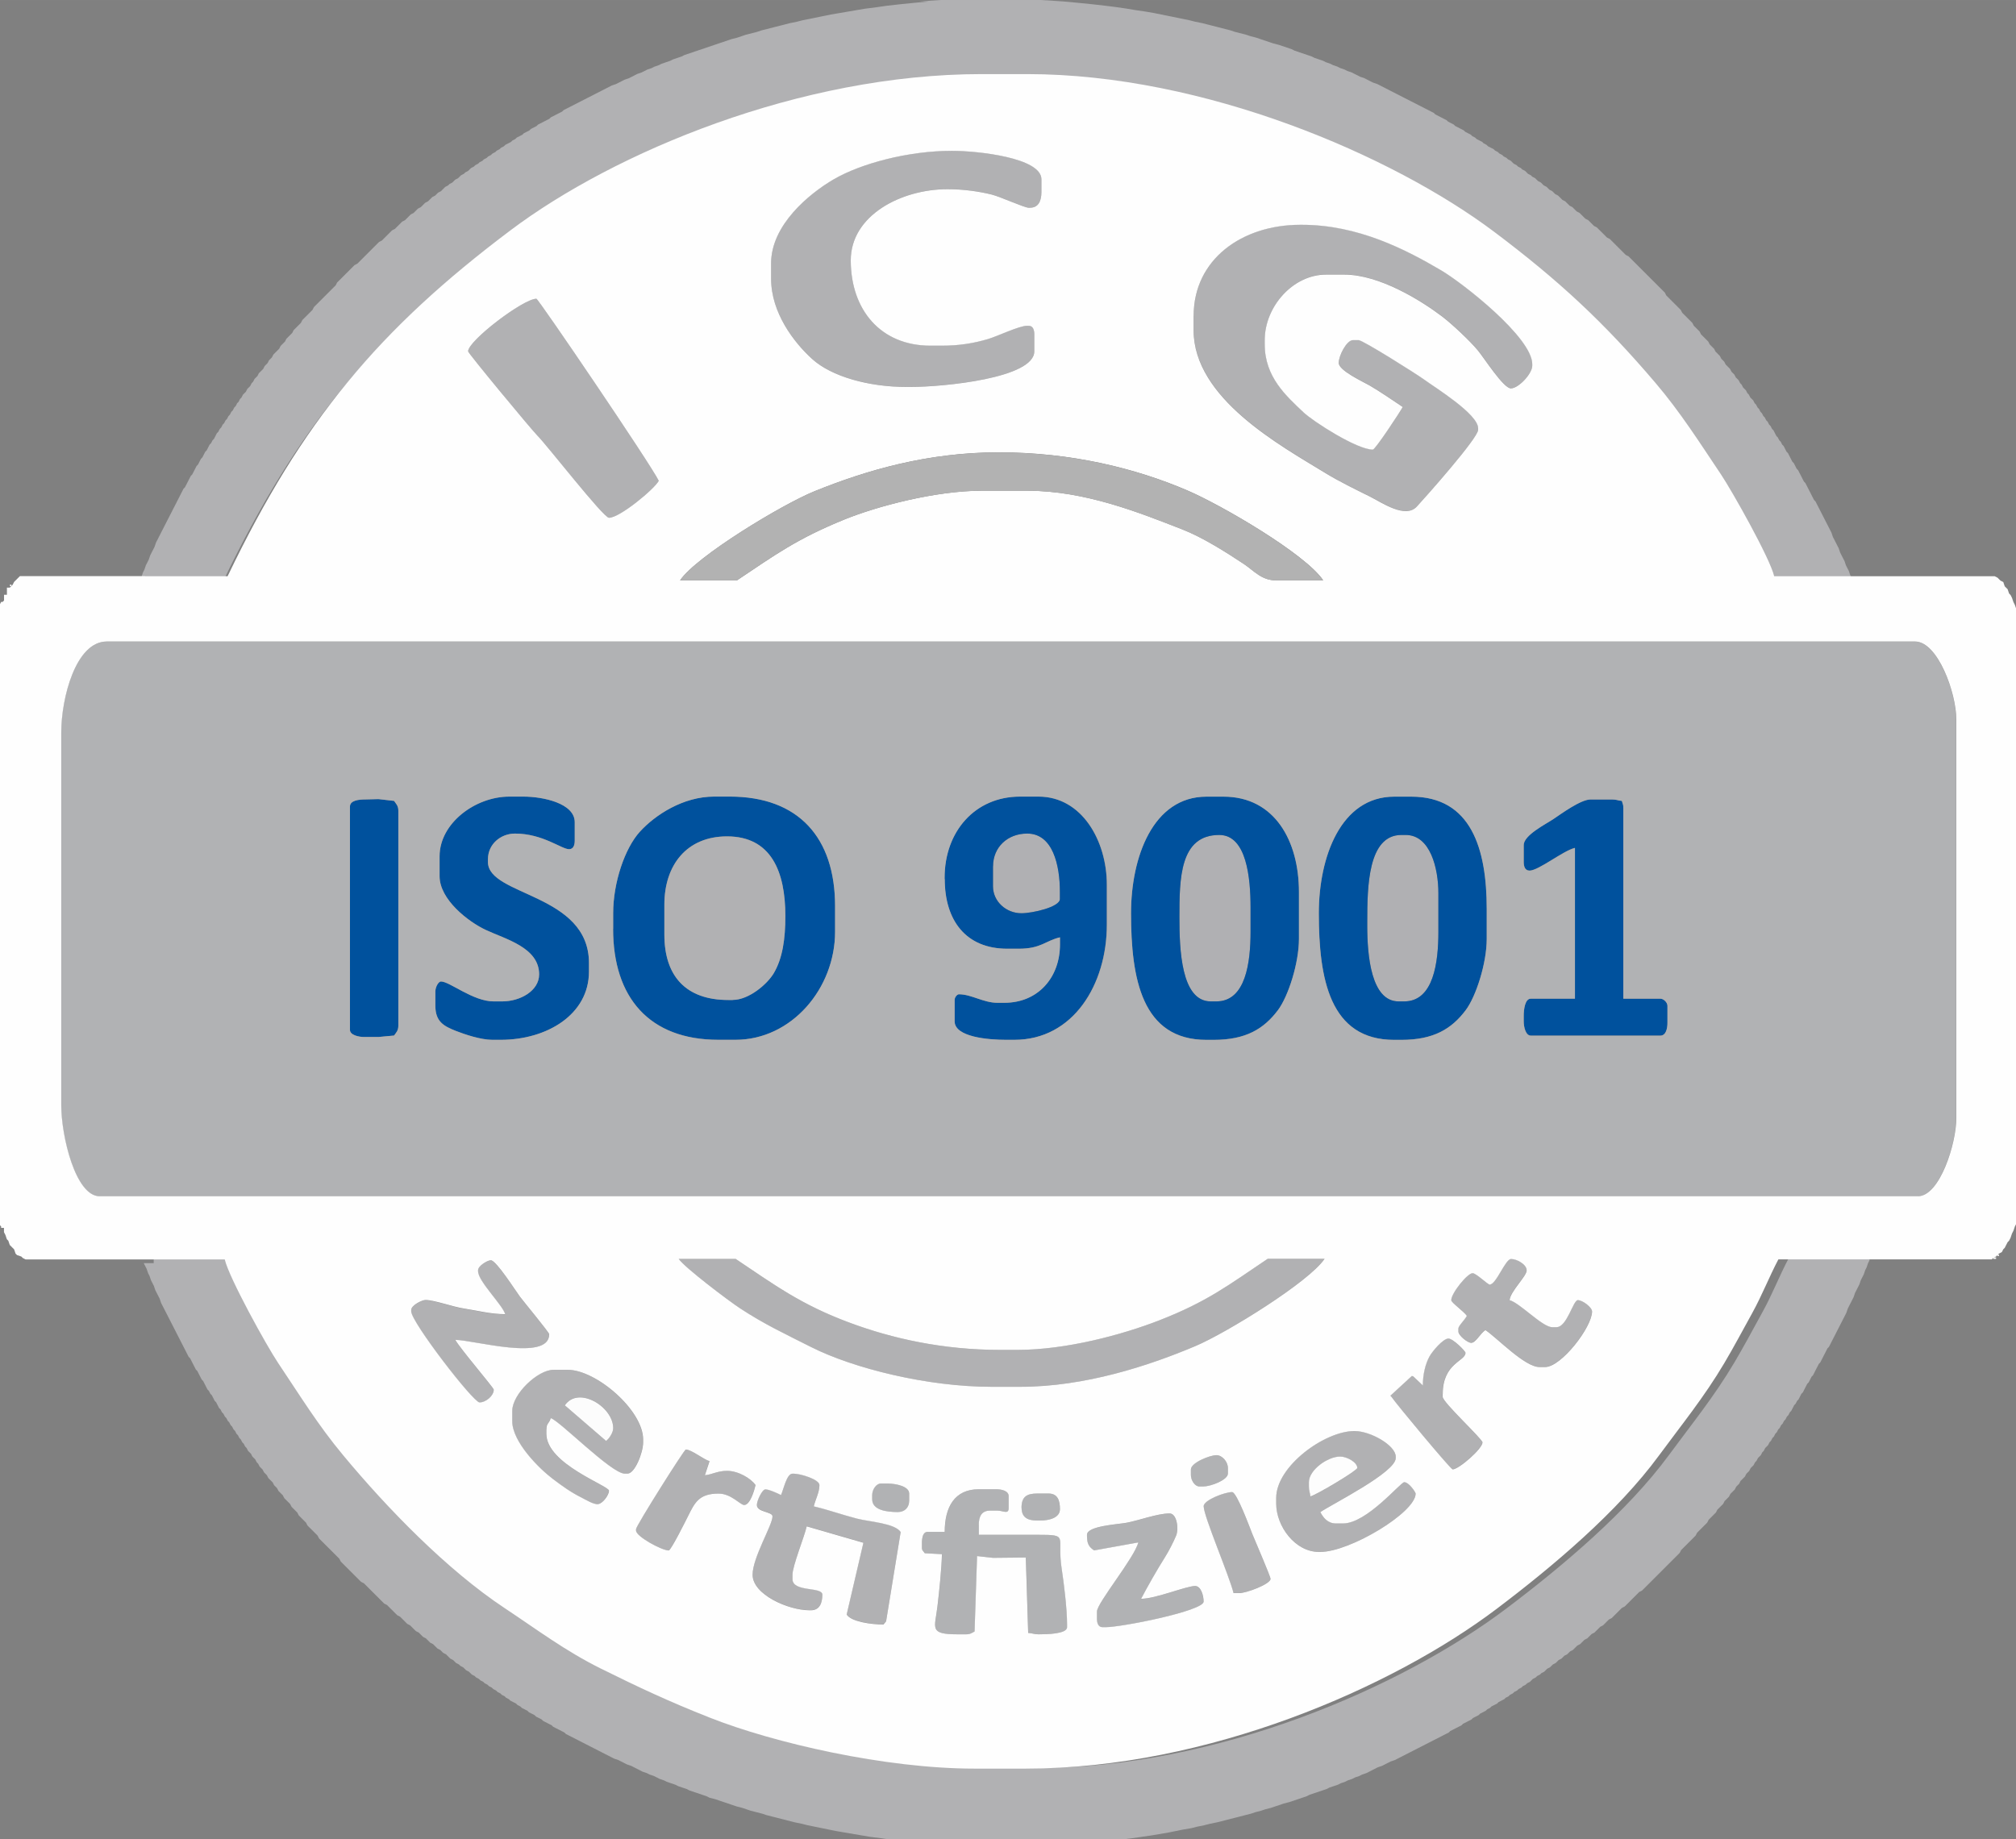 <?xml version="1.0" encoding="UTF-8"?>
<!DOCTYPE svg PUBLIC "-//W3C//DTD SVG 1.1//EN" "http://www.w3.org/Graphics/SVG/1.1/DTD/svg11.dtd">
<!-- Creator: CorelDRAW -->
<svg xmlns="http://www.w3.org/2000/svg" xml:space="preserve" width="59.986mm" height="54.737mm" style="shape-rendering:geometricPrecision; text-rendering:geometricPrecision; image-rendering:optimizeQuality; fill-rule:evenodd; clip-rule:evenodd"
viewBox="0 0 30.578 27.902"
 xmlns:xlink="http://www.w3.org/1999/xlink">
 <rect x="0" y="0" width="30.578" height="27.902" fill="#808080" stroke="none"/>
 <defs>
  <style type="text/css">
   <![CDATA[
    .fil2 {fill:#00519D}
    .fil1 {fill:#B0B0B3}
    .fil3 {fill:#B1B1B3}
    .fil4 {fill:#B1B2B4}
    .fil6 {fill:#B2B2B2}
    .fil8 {fill:#FCFCFC}
    .fil7 {fill:#FDFDFD}
    .fil5 {fill:#FEFEFE}
    .fil0 {fill:white}
   ]]>
  </style>
 </defs>
 <g id="Ebene_x0020_1">
  <g id="_227729280">
   <g>
    <polygon id="_227728440" class="fil0" points="30.276,19.098 30.276,19.076 30.233,19.076 30.233,19.098 "/>
    <polygon id="_227729040" class="fil0" points="0.173,8.891 0.173,8.869 0.151,8.869 0.151,8.891 "/>
    <polygon id="_227728392" class="fil0" points="30.319,19.055 30.319,19.033 30.297,19.033 30.297,19.055 "/>
   </g>
   <g>
    <path id="_227728248" class="fil1" d="M20.738 14.048c0,0.445 0.058,1.144 0.475,1.144l0.086 0c0.445,0 0.518,-0.592 0.518,-1.057l0 -0.583c0,-0.378 -0.123,-0.885 -0.496,-0.885l-0.065 0c-0.508,0 -0.518,0.786 -0.518,1.316l0 0.065z"/>
    <path id="_227728320" class="fil1" d="M17.889 13.919c0,0.481 0.025,1.273 0.475,1.273l0.086 0c0.445,0 0.518,-0.592 0.518,-1.057l0 -0.367c0,-0.444 -0.058,-1.101 -0.475,-1.101 -0.6,0 -0.604,0.663 -0.604,1.252z"/>
    <path id="_227728920" class="fil1" d="M15.062 13.142l0 0.302c0,0.233 0.201,0.41 0.432,0.41 0.166,0 0.583,-0.094 0.583,-0.216l0 -0.108c0,-0.404 -0.106,-0.885 -0.496,-0.885 -0.299,0 -0.518,0.208 -0.518,0.496z"/>
   </g>
   <g>
    <path id="_227726904" class="fil2" d="M11.113 15.17l-0.065 0c-0.647,0 -0.971,-0.364 -0.971,-0.993l0 -0.453c0,-0.603 0.34,-1.036 0.95,-1.036 0.67,0 0.885,0.535 0.885,1.208 0,0.352 -0.043,0.639 -0.173,0.863 -0.097,0.167 -0.378,0.41 -0.626,0.41zm-1.813 -1.079c0,1.041 0.547,1.683 1.597,1.683l0.259 0c0.851,0 1.511,-0.779 1.511,-1.64l0 -0.388c0,-1.037 -0.553,-1.662 -1.597,-1.662l-0.237 0c-0.472,0 -0.896,0.279 -1.128,0.534 -0.226,0.248 -0.404,0.766 -0.404,1.236l0 0.237z"/>
    <path id="_227727216" class="fil2" d="M17.889 13.919c0,-0.589 0.004,-1.252 0.604,-1.252 0.417,0 0.475,0.657 0.475,1.101l0 0.367c0,0.466 -0.073,1.057 -0.518,1.057l-0.086 0c-0.45,0 -0.475,-0.792 -0.475,-1.273zm-0.734 -0.065c0,0.992 0.164,1.921 1.144,1.921l0.108 0c0.49,0 0.762,-0.167 0.975,-0.449 0.159,-0.211 0.32,-0.717 0.32,-1.083l0 -0.712c0,-0.77 -0.365,-1.446 -1.144,-1.446l-0.259 0c-0.812,0 -1.144,0.919 -1.144,1.769z"/>
    <path id="_227727576" class="fil2" d="M20.738 14.048l0 -0.065c0,-0.53 0.01,-1.316 0.518,-1.316l0.065 0c0.374,0 0.496,0.506 0.496,0.885l0 0.583c0,0.466 -0.073,1.057 -0.518,1.057l-0.086 0c-0.417,0 -0.475,-0.698 -0.475,-1.144zm-0.734 -0.194c0,0.992 0.164,1.921 1.144,1.921l0.108 0c0.49,0 0.762,-0.167 0.975,-0.449 0.159,-0.211 0.32,-0.717 0.32,-1.083l0 -0.453c0,-0.917 -0.237,-1.705 -1.144,-1.705l-0.259 0c-0.812,0 -1.144,0.918 -1.144,1.769z"/>
    <path id="_227727552" class="fil2" d="M15.062 13.142c0,-0.288 0.219,-0.496 0.518,-0.496 0.39,0 0.496,0.481 0.496,0.885l0 0.108c0,0.122 -0.417,0.216 -0.583,0.216 -0.231,0 -0.432,-0.177 -0.432,-0.41l0 -0.302zm-0.734 0.194c0,0.629 0.321,1.057 0.949,1.057l0.173 0c0.34,0 0.406,-0.121 0.626,-0.173l0 0.108c0,0.502 -0.333,0.885 -0.842,0.885l-0.108 0c-0.211,0 -0.392,-0.129 -0.583,-0.129 -0.026,0 -0.065,0.045 -0.065,0.086l0 0.324c0,0.239 0.511,0.281 0.777,0.281l0.129 0c0.894,0 1.403,-0.84 1.403,-1.748l0 -0.604c0,-0.67 -0.38,-1.338 -1.036,-1.338l-0.281 0c-0.683,0 -1.144,0.53 -1.144,1.23l0 0.022z"/>
    <path id="_227726856" class="fil2" d="M7.402 13.034c0,-0.226 0.191,-0.388 0.41,-0.388 0.421,0 0.706,0.237 0.82,0.237 0.066,0 0.086,-0.063 0.086,-0.129l0 -0.281c0,-0.287 -0.481,-0.388 -0.777,-0.388l-0.216 0c-0.513,0 -1.057,0.402 -1.057,0.906l0 0.302c0,0.354 0.432,0.688 0.697,0.813 0.302,0.142 0.813,0.267 0.813,0.676 0,0.249 -0.286,0.41 -0.561,0.41l-0.129 0c-0.313,0 -0.667,-0.302 -0.798,-0.302 -0.043,0 -0.086,0.09 -0.086,0.151l0 0.216c0,0.243 0.128,0.31 0.309,0.382 0.134,0.053 0.381,0.136 0.554,0.136l0.129 0c0.696,0 1.338,-0.38 1.338,-1.036l0 -0.129c0,-1.057 -1.532,-1.015 -1.532,-1.532l0 -0.043z"/>
    <path id="_227727432" class="fil2" d="M23.198 13.207c0.14,0 0.51,-0.303 0.691,-0.345l0 2.287 -0.669 0c-0.089,0 -0.108,0.164 -0.108,0.259l0 0.086c0,0.084 0.029,0.216 0.108,0.216l1.964 0c0.085,0 0.108,-0.107 0.108,-0.194l0 -0.259c0,-0.05 -0.058,-0.108 -0.108,-0.108l-0.561 0 0 -2.892c0,-0.058 -0.01,-0.059 -0.022,-0.108 -0.068,-0.006 -0.077,-0.022 -0.151,-0.022l-0.324 0c-0.151,0 -0.449,0.22 -0.565,0.298 -0.113,0.075 -0.449,0.243 -0.449,0.393l0 0.259c0,0.066 0.02,0.129 0.086,0.129z"/>
    <path id="_227727168" class="fil2" d="M5.977 15.71c0.032,-0.046 0.065,-0.073 0.065,-0.151l0 -3.258c0,-0.079 -0.033,-0.104 -0.065,-0.151l-0.237 -0.027 -0.195 0.005c-0.099,0 -0.237,0.013 -0.237,0.108l0 3.388c0,0.079 0.132,0.108 0.216,0.108l0.216 0 0.237 -0.022z"/>
   </g>
   <g>
    <path id="_227726112" class="fil3" d="M14.091 0.022l-0.237 0.022 -0.216 0.022 -0.194 0.022 -0.151 0.022 -0.173 0.022 -0.129 0.022 -0.129 0.022 -0.129 0.022 -0.129 0.022 -0.108 0.022 -0.108 0.022 -0.108 0.022 -0.108 0.022 -0.086 0.022 -0.108 0.022 -0.086 0.022 -0.086 0.022 -0.086 0.022 -0.086 0.022 -0.086 0.022 -0.065 0.022 -0.086 0.022 -0.086 0.022 -0.065 0.022 -0.065 0.022 -0.086 0.022 -0.065 0.022 -0.065 0.022 -0.065 0.022 -0.065 0.022 -0.065 0.022 -0.065 0.022 -0.065 0.022 -0.065 0.022 -0.065 0.022 -0.065 0.022 -0.065 0.022 -0.043 0.022 -0.065 0.022 -0.065 0.022 -0.043 0.022 -0.065 0.022 -0.065 0.022 -0.043 0.022 -0.065 0.022 -0.043 0.022 -0.065 0.022 -0.043 0.022 -0.043 0.022 -0.065 0.022 -0.043 0.022 -0.043 0.022 -0.043 0.022 -0.065 0.022 -0.043 0.022 -0.043 0.022 -0.043 0.022 -0.065 0.022 -0.043 0.022 -0.043 0.022 -0.043 0.022 -0.043 0.022 -0.043 0.022 -0.043 0.022 -0.043 0.022 -0.043 0.022 -0.043 0.022 -0.043 0.022 -0.043 0.022 -0.043 0.022 -0.043 0.022 -0.043 0.022 -0.043 0.022 -0.043 0.022 -0.043 0.022 -0.022 0.022 -0.043 0.022 -0.043 0.022 -0.043 0.022 -0.043 0.022 -0.022 0.022 -0.043 0.022 -0.043 0.022 -0.043 0.022 -0.043 0.022 -0.022 0.022 -0.043 0.022 -0.043 0.022 -0.022 0.022 -0.043 0.022 -0.043 0.022 -0.022 0.022 -0.043 0.022 -0.043 0.022 -0.022 0.022 -0.043 0.022 -0.022 0.022 -0.043 0.022 -0.043 0.022 -0.022 0.022 -0.043 0.022 -0.022 0.022 -0.043 0.022 -0.022 0.022 -0.043 0.022 -0.022 0.022 -0.043 0.022 -0.022 0.022 -0.043 0.022 -0.022 0.022 -0.043 0.022 -0.022 0.022 -0.043 0.022 -0.022 0.022 -0.043 0.022 -0.022 0.022 -0.022 0.022 -0.043 0.022 -0.022 0.022 -0.043 0.022 -0.022 0.022 -0.022 0.022 -0.043 0.022 -0.022 0.022 -0.022 0.022 -0.043 0.022 -0.022 0.022 -0.043 0.022 -0.022 0.022 -0.022 0.022 -0.022 0.022 -0.043 0.022 -0.022 0.022 -0.022 0.022 -0.043 0.022 -0.022 0.022 -0.022 0.022 -0.022 0.022 -0.043 0.022 -0.022 0.022 -0.022 0.022 -0.022 0.022 -0.043 0.022 -0.022 0.022 -0.022 0.022 -0.022 0.022 -0.043 0.022 -0.022 0.022 -0.022 0.022 -0.022 0.022 -0.022 0.022 -0.043 0.022 -0.022 0.022 -0.022 0.022 -0.022 0.022 -0.022 0.022 -0.022 0.022 -0.043 0.022 -0.022 0.022 -0.022 0.022 -0.022 0.022 -0.022 0.022 -0.022 0.022 -0.022 0.022 -0.022 0.022 -0.043 0.022 -0.022 0.022 -0.022 0.022 -0.022 0.022 -0.022 0.022 -0.022 0.022 -0.022 0.022 -0.022 0.022 -0.022 0.022 -0.022 0.022 -0.022 0.022 -0.022 0.022 -0.022 0.022 -0.022 0.022 -0.022 0.022 -0.022 0.022 -0.043 0.022 -0.022 0.022 -0.022 0.022 -0.022 0.022 -0.022 0.022 -0.022 0.022 -0.022 0.022 -0.022 0.022 -0.022 0.022 -0.022 0.022 -0.022 0.022 -0.022 0.022 -0.022 0.022 -0.022 0.043 -0.022 0.022 -0.022 0.022 -0.022 0.022 -0.022 0.022 -0.022 0.022 -0.022 0.022 -0.022 0.022 -0.022 0.022 -0.022 0.022 -0.022 0.022 -0.022 0.022 -0.022 0.022 -0.022 0.022 -0.022 0.022 -0.022 0.022 -0.022 0.043 -0.022 0.022 -0.022 0.022 -0.022 0.022 -0.022 0.022 -0.022 0.022 -0.022 0.022 -0.022 0.022 -0.022 0.043 -0.022 0.022 -0.022 0.022 -0.022 0.022 -0.022 0.022 -0.022 0.022 -0.022 0.043 -0.022 0.022 -0.022 0.022 -0.022 0.022 -0.022 0.022 -0.022 0.043 -0.022 0.022 -0.022 0.022 -0.022 0.022 -0.022 0.043 -0.022 0.022 -0.022 0.022 -0.022 0.022 -0.022 0.022 -0.022 0.043 -0.022 0.022 -0.022 0.022 -0.022 0.043 -0.022 0.022 -0.022 0.022 -0.022 0.043 -0.022 0.022 -0.022 0.022 -0.022 0.022 -0.022 0.043 -0.022 0.022 -0.022 0.022 -0.022 0.043 -0.022 0.022 -0.022 0.043 -0.022 0.022 -0.022 0.022 -0.022 0.043 -0.022 0.022 -0.022 0.022 -0.022 0.043 -0.022 0.022 -0.022 0.043 -0.022 0.022 -0.022 0.043 -0.022 0.022 -0.022 0.043 -0.022 0.022 -0.022 0.043 -0.022 0.022 -0.022 0.043 -0.022 0.022 -0.022 0.043 -0.022 0.022 -0.022 0.043 -0.022 0.022 -0.022 0.043 -0.022 0.022 -0.022 0.043 -0.022 0.043 -0.022 0.022 -0.022 0.043 -0.022 0.022 -0.022 0.043 -0.022 0.043 -0.022 0.022 -0.022 0.043 -0.022 0.043 -0.022 0.022 -0.022 0.043 -0.022 0.043 -0.022 0.022 -0.022 0.043 -0.022 0.043 -0.022 0.043 -0.022 0.022 -0.022 0.043 -0.022 0.043 -0.022 0.043 -0.022 0.043 -0.022 0.022 -0.022 0.043 -0.022 0.043 -0.022 0.043 -0.022 0.043 -0.022 0.043 -0.022 0.043 -0.022 0.043 -0.022 0.043 -0.022 0.043 -0.022 0.043 -0.022 0.043 -0.022 0.043 -0.022 0.043 -0.022 0.043 -0.022 0.043 -0.022 0.043 -0.022 0.043 -0.022 0.043 -0.022 0.043 -0.022 0.065 -0.022 0.043 -0.022 0.043 -0.022 0.043 -0.022 0.065 -0.022 0.043 -0.022 0.043 -0.022 0.065 -0.022 0.043 -0.022 0.065 -0.022 0.043 0 0.043 1.252 0c1.133,-2.362 2.293,-3.744 4.291,-5.248 1.571,-1.182 4.394,-2.37 7.146,-2.37l0.691 0c2.684,0 5.546,1.236 7.082,2.392 0.977,0.735 1.663,1.37 2.451,2.297 0.375,0.441 0.662,0.895 0.99,1.384 0.167,0.248 0.743,1.27 0.807,1.545l1.252 0 0 -0.065 -0.022 -0.043 -0.022 -0.065 -0.022 -0.043 -0.022 -0.043 -0.022 -0.065 -0.022 -0.043 -0.022 -0.043 -0.022 -0.043 -0.022 -0.065 -0.022 -0.043 -0.022 -0.043 -0.022 -0.043 -0.022 -0.043 -0.022 -0.065 -0.022 -0.043 -0.022 -0.043 -0.022 -0.043 -0.022 -0.043 -0.022 -0.043 -0.022 -0.043 -0.022 -0.043 -0.022 -0.043 -0.022 -0.043 -0.022 -0.043 -0.022 -0.043 -0.022 -0.022 -0.022 -0.043 -0.022 -0.043 -0.022 -0.043 -0.022 -0.043 -0.022 -0.043 -0.022 -0.043 -0.022 -0.022 -0.022 -0.043 -0.022 -0.043 -0.022 -0.043 -0.022 -0.043 -0.022 -0.022 -0.022 -0.043 -0.022 -0.043 -0.022 -0.022 -0.022 -0.043 -0.022 -0.043 -0.022 -0.043 -0.022 -0.022 -0.022 -0.043 -0.022 -0.043 -0.022 -0.022 -0.022 -0.043 -0.022 -0.022 -0.022 -0.043 -0.022 -0.022 -0.022 -0.043 -0.022 -0.043 -0.022 -0.022 -0.022 -0.043 -0.022 -0.022 -0.022 -0.043 -0.022 -0.022 -0.022 -0.043 -0.022 -0.022 -0.022 -0.043 -0.022 -0.022 -0.022 -0.043 -0.022 -0.022 -0.022 -0.043 -0.022 -0.022 -0.022 -0.043 -0.022 -0.022 -0.022 -0.022 -0.022 -0.043 -0.022 -0.022 -0.022 -0.043 -0.022 -0.022 -0.022 -0.022 -0.022 -0.043 -0.022 -0.022 -0.022 -0.043 -0.022 -0.022 -0.022 -0.022 -0.022 -0.043 -0.022 -0.022 -0.022 -0.022 -0.022 -0.043 -0.022 -0.022 -0.022 -0.022 -0.022 -0.022 -0.022 -0.043 -0.022 -0.022 -0.022 -0.022 -0.022 -0.043 -0.022 -0.022 -0.022 -0.022 -0.022 -0.022 -0.022 -0.043 -0.022 -0.022 -0.022 -0.022 -0.022 -0.022 -0.022 -0.043 -0.022 -0.022 -0.022 -0.022 -0.022 -0.022 -0.022 -0.022 -0.022 -0.022 -0.022 -0.043 -0.022 -0.022 -0.022 -0.022 -0.022 -0.022 -0.022 -0.022 -0.022 -0.043 -0.022 -0.022 -0.022 -0.022 -0.022 -0.022 -0.022 -0.022 -0.022 -0.022 -0.022 -0.022 -0.022 -0.022 -0.022 -0.043 -0.022 -0.022 -0.022 -0.022 -0.022 -0.022 -0.022 -0.022 -0.022 -0.022 -0.022 -0.022 -0.022 -0.022 -0.022 -0.022 -0.022 -0.022 -0.022 -0.022 -0.022 -0.043 -0.022 -0.022 -0.022 -0.022 -0.022 -0.022 -0.022 -0.022 -0.022 -0.022 -0.022 -0.022 -0.022 -0.022 -0.022 -0.022 -0.022 -0.022 -0.022 -0.022 -0.022 -0.022 -0.022 -0.022 -0.022 -0.022 -0.022 -0.022 -0.022 -0.022 -0.022 -0.022 -0.022 -0.022 -0.022 -0.022 -0.022 -0.022 -0.022 -0.022 -0.022 -0.022 -0.022 -0.022 -0.022 -0.022 -0.022 -0.022 -0.022 -0.022 -0.043 -0.022 -0.022 -0.022 -0.022 -0.022 -0.022 -0.022 -0.022 -0.022 -0.022 -0.022 -0.022 -0.022 -0.022 -0.022 -0.022 -0.022 -0.022 -0.022 -0.022 -0.022 -0.022 -0.022 -0.043 -0.022 -0.022 -0.022 -0.022 -0.022 -0.022 -0.022 -0.022 -0.022 -0.022 -0.022 -0.022 -0.022 -0.022 -0.022 -0.043 -0.022 -0.022 -0.022 -0.022 -0.022 -0.022 -0.022 -0.022 -0.022 -0.043 -0.022 -0.022 -0.022 -0.022 -0.022 -0.022 -0.022 -0.022 -0.022 -0.043 -0.022 -0.022 -0.022 -0.022 -0.022 -0.022 -0.022 -0.043 -0.022 -0.022 -0.022 -0.022 -0.022 -0.022 -0.022 -0.043 -0.022 -0.022 -0.022 -0.022 -0.022 -0.022 -0.022 -0.043 -0.022 -0.022 -0.022 -0.022 -0.022 -0.043 -0.022 -0.022 -0.022 -0.022 -0.022 -0.043 -0.022 -0.022 -0.022 -0.022 -0.022 -0.043 -0.022 -0.022 -0.022 -0.022 -0.022 -0.043 -0.022 -0.022 -0.022 -0.043 -0.022 -0.022 -0.022 -0.022 -0.022 -0.043 -0.022 -0.022 -0.022 -0.043 -0.022 -0.022 -0.022 -0.043 -0.022 -0.022 -0.022 -0.022 -0.022 -0.043 -0.022 -0.022 -0.022 -0.043 -0.022 -0.022 -0.022 -0.043 -0.022 -0.022 -0.022 -0.043 -0.022 -0.022 -0.022 -0.043 -0.022 -0.043 -0.022 -0.022 -0.022 -0.043 -0.022 -0.022 -0.022 -0.043 -0.022 -0.043 -0.022 -0.022 -0.022 -0.043 -0.022 -0.022 -0.022 -0.043 -0.022 -0.043 -0.022 -0.022 -0.022 -0.043 -0.022 -0.043 -0.022 -0.043 -0.022 -0.022 -0.022 -0.043 -0.022 -0.043 -0.022 -0.022 -0.022 -0.043 -0.022 -0.043 -0.022 -0.043 -0.022 -0.043 -0.022 -0.022 -0.022 -0.043 -0.022 -0.043 -0.022 -0.043 -0.022 -0.043 -0.022 -0.043 -0.022 -0.043 -0.022 -0.043 -0.022 -0.043 -0.022 -0.043 -0.022 -0.043 -0.022 -0.043 -0.022 -0.043 -0.022 -0.043 -0.022 -0.043 -0.022 -0.043 -0.022 -0.043 -0.022 -0.043 -0.022 -0.043 -0.022 -0.043 -0.022 -0.043 -0.022 -0.065 -0.022 -0.043 -0.022 -0.043 -0.022 -0.043 -0.022 -0.065 -0.022 -0.043 -0.022 -0.043 -0.022 -0.043 -0.022 -0.065 -0.022 -0.043 -0.022 -0.065 -0.022 -0.043 -0.022 -0.065 -0.022 -0.043 -0.022 -0.065 -0.022 -0.043 -0.022 -0.065 -0.022 -0.065 -0.022 -0.043 -0.022 -0.065 -0.022 -0.065 -0.022 -0.065 -0.022 -0.065 -0.022 -0.043 -0.022 -0.065 -0.022 -0.065 -0.022 -0.065 -0.022 -0.086 -0.022 -0.065 -0.022 -0.065 -0.022 -0.065 -0.022 -0.065 -0.022 -0.086 -0.022 -0.065 -0.022 -0.086 -0.022 -0.086 -0.022 -0.065 -0.022 -0.086 -0.022 -0.086 -0.022 -0.086 -0.022 -0.086 -0.022 -0.086 -0.022 -0.108 -0.022 -0.086 -0.022 -0.108 -0.022 -0.108 -0.022 -0.108 -0.022 -0.108 -0.022 -0.108 -0.022 -0.129 -0.022 -0.151 -0.022 -0.129 -0.022 -0.151 -0.022 -0.173 -0.022 -0.194 -0.022 -0.216 -0.022 -0.237 -0.022 -0.345 -0.022 -1.489 0 -0.345 0.022z"/>
    <path id="_227726712" class="fil3" d="M2.18 19.163l0.022 0.043 0.022 0.043 0.022 0.065 0.022 0.043 0.022 0.065 0.022 0.043 0.022 0.043 0.022 0.065 0.022 0.043 0.022 0.043 0.022 0.043 0.022 0.065 0.022 0.043 0.022 0.043 0.022 0.043 0.022 0.043 0.022 0.043 0.022 0.043 0.022 0.043 0.022 0.043 0.022 0.043 0.022 0.043 0.022 0.043 0.022 0.043 0.022 0.043 0.022 0.043 0.022 0.043 0.022 0.043 0.022 0.043 0.022 0.043 0.022 0.043 0.022 0.022 0.022 0.043 0.022 0.043 0.022 0.043 0.022 0.043 0.022 0.022 0.022 0.043 0.022 0.043 0.022 0.043 0.022 0.022 0.022 0.043 0.022 0.043 0.022 0.043 0.022 0.022 0.022 0.043 0.022 0.022 0.022 0.043 0.022 0.043 0.022 0.022 0.022 0.043 0.022 0.043 0.022 0.022 0.022 0.043 0.022 0.022 0.022 0.043 0.022 0.022 0.022 0.043 0.022 0.022 0.022 0.043 0.022 0.022 0.022 0.043 0.022 0.022 0.022 0.043 0.022 0.022 0.022 0.043 0.022 0.022 0.022 0.043 0.022 0.022 0.022 0.043 0.022 0.022 0.022 0.043 0.022 0.022 0.022 0.022 0.022 0.043 0.022 0.022 0.022 0.022 0.022 0.043 0.022 0.022 0.022 0.043 0.022 0.022 0.022 0.022 0.022 0.043 0.022 0.022 0.022 0.022 0.022 0.043 0.022 0.022 0.022 0.022 0.022 0.022 0.022 0.043 0.022 0.022 0.022 0.022 0.022 0.043 0.022 0.022 0.022 0.022 0.022 0.022 0.022 0.043 0.022 0.022 0.022 0.022 0.022 0.022 0.022 0.022 0.022 0.043 0.022 0.022 0.022 0.022 0.022 0.022 0.022 0.022 0.022 0.043 0.022 0.022 0.022 0.022 0.022 0.022 0.022 0.022 0.022 0.022 0.022 0.043 0.022 0.022 0.022 0.022 0.022 0.022 0.022 0.022 0.022 0.022 0.022 0.022 0.022 0.022 0.022 0.043 0.022 0.022 0.022 0.022 0.022 0.022 0.022 0.022 0.022 0.022 0.022 0.022 0.022 0.022 0.022 0.022 0.022 0.022 0.022 0.022 0.022 0.022 0.022 0.022 0.022 0.022 0.022 0.022 0.022 0.043 0.022 0.022 0.022 0.022 0.022 0.022 0.022 0.022 0.022 0.022 0.022 0.022 0.022 0.022 0.022 0.022 0.022 0.022 0.022 0.022 0.022 0.022 0.022 0.022 0.022 0.022 0.022 0.022 0.043 0.022 0.022 0.022 0.022 0.022 0.022 0.022 0.022 0.022 0.022 0.022 0.022 0.022 0.022 0.022 0.022 0.022 0.022 0.022 0.022 0.022 0.022 0.022 0.022 0.022 0.022 0.022 0.022 0.022 0.043 0.022 0.022 0.022 0.022 0.022 0.022 0.022 0.022 0.022 0.022 0.022 0.022 0.022 0.022 0.022 0.043 0.022 0.022 0.022 0.022 0.022 0.022 0.022 0.022 0.022 0.022 0.022 0.043 0.022 0.022 0.022 0.022 0.022 0.022 0.022 0.022 0.022 0.043 0.022 0.022 0.022 0.022 0.022 0.022 0.022 0.043 0.022 0.022 0.022 0.022 0.022 0.022 0.022 0.043 0.022 0.022 0.022 0.022 0.022 0.022 0.022 0.043 0.022 0.022 0.022 0.022 0.022 0.043 0.022 0.022 0.022 0.022 0.022 0.022 0.022 0.043 0.022 0.022 0.022 0.022 0.022 0.043 0.022 0.022 0.022 0.043 0.022 0.022 0.022 0.022 0.022 0.043 0.022 0.022 0.022 0.022 0.022 0.043 0.022 0.022 0.022 0.043 0.022 0.022 0.022 0.043 0.022 0.022 0.022 0.043 0.022 0.022 0.022 0.043 0.022 0.022 0.022 0.043 0.022 0.022 0.022 0.043 0.022 0.022 0.022 0.043 0.022 0.022 0.022 0.043 0.022 0.022 0.022 0.043 0.022 0.043 0.022 0.022 0.022 0.043 0.022 0.022 0.022 0.043 0.022 0.043 0.022 0.022 0.022 0.043 0.022 0.043 0.022 0.022 0.022 0.043 0.022 0.043 0.022 0.022 0.022 0.043 0.022 0.043 0.022 0.043 0.022 0.022 0.022 0.043 0.022 0.043 0.022 0.043 0.022 0.043 0.022 0.022 0.022 0.043 0.022 0.043 0.022 0.043 0.022 0.043 0.022 0.043 0.022 0.043 0.022 0.043 0.022 0.043 0.022 0.043 0.022 0.043 0.022 0.043 0.022 0.043 0.022 0.043 0.022 0.043 0.022 0.043 0.022 0.043 0.022 0.043 0.022 0.065 0.022 0.043 0.022 0.043 0.022 0.043 0.022 0.065 0.022 0.043 0.022 0.043 0.022 0.043 0.022 0.043 0.022 0.065 0.022 0.043 0.022 0.065 0.022 0.043 0.022 0.043 0.022 0.065 0.022 0.043 0.022 0.065 0.022 0.065 0.022 0.043 0.022 0.065 0.022 0.065 0.022 0.043 0.022 0.065 0.022 0.065 0.022 0.065 0.022 0.065 0.022 0.043 0.022 0.086 0.022 0.065 0.022 0.065 0.022 0.065 0.022 0.065 0.022 0.065 0.022 0.086 0.022 0.065 0.022 0.065 0.022 0.086 0.022 0.086 0.022 0.065 0.022 0.086 0.022 0.086 0.022 0.086 0.022 0.086 0.022 0.086 0.022 0.108 0.022 0.086 0.022 0.108 0.022 0.108 0.022 0.108 0.022 0.108 0.022 0.129 0.022 0.129 0.022 0.129 0.022 0.129 0.022 0.173 0.022 0.151 0.022 0.194 0.022 0.216 0.022 0.237 0.022 0.345 0.022 1.489 0 0.345 -0.022 0.237 -0.022 0.216 -0.022 0.194 -0.022 0.173 -0.022 0.151 -0.022 0.151 -0.022 0.129 -0.022 0.129 -0.022 0.108 -0.022 0.108 -0.022 0.129 -0.022 0.086 -0.022 0.108 -0.022 0.086 -0.022 0.108 -0.022 0.086 -0.022 0.086 -0.022 0.086 -0.022 0.086 -0.022 0.086 -0.022 0.086 -0.022 0.065 -0.022 0.086 -0.022 0.065 -0.022 0.086 -0.022 0.065 -0.022 0.065 -0.022 0.065 -0.022 0.086 -0.022 0.065 -0.022 0.065 -0.022 0.065 -0.022 0.065 -0.022 0.043 -0.022 0.065 -0.022 0.065 -0.022 0.065 -0.022 0.065 -0.022 0.043 -0.022 0.065 -0.022 0.065 -0.022 0.043 -0.022 0.065 -0.022 0.043 -0.022 0.065 -0.022 0.043 -0.022 0.065 -0.022 0.043 -0.022 0.065 -0.022 0.043 -0.022 0.043 -0.022 0.043 -0.022 0.043 -0.022 0.065 -0.022 0.043 -0.022 0.043 -0.022 0.043 -0.022 0.065 -0.022 0.043 -0.022 0.043 -0.022 0.043 -0.022 0.043 -0.022 0.043 -0.022 0.043 -0.022 0.043 -0.022 0.043 -0.022 0.043 -0.022 0.043 -0.022 0.043 -0.022 0.043 -0.022 0.043 -0.022 0.043 -0.022 0.043 -0.022 0.043 -0.022 0.043 -0.022 0.043 -0.022 0.043 -0.022 0.022 -0.022 0.043 -0.022 0.043 -0.022 0.043 -0.022 0.043 -0.022 0.022 -0.022 0.043 -0.022 0.043 -0.022 0.043 -0.022 0.022 -0.022 0.043 -0.022 0.043 -0.022 0.022 -0.022 0.043 -0.022 0.043 -0.022 0.022 -0.022 0.043 -0.022 0.022 -0.022 0.043 -0.022 0.043 -0.022 0.022 -0.022 0.043 -0.022 0.043 -0.022 0.022 -0.022 0.043 -0.022 0.022 -0.022 0.043 -0.022 0.022 -0.022 0.043 -0.022 0.022 -0.022 0.043 -0.022 0.022 -0.022 0.043 -0.022 0.022 -0.022 0.043 -0.022 0.022 -0.022 0.022 -0.022 0.043 -0.022 0.022 -0.022 0.043 -0.022 0.022 -0.022 0.043 -0.022 0.022 -0.022 0.022 -0.022 0.043 -0.022 0.022 -0.022 0.022 -0.022 0.043 -0.022 0.022 -0.022 0.022 -0.022 0.043 -0.022 0.022 -0.022 0.022 -0.022 0.043 -0.022 0.022 -0.022 0.022 -0.022 0.043 -0.022 0.022 -0.022 0.022 -0.022 0.022 -0.022 0.043 -0.022 0.022 -0.022 0.022 -0.022 0.022 -0.022 0.043 -0.022 0.022 -0.022 0.022 -0.022 0.022 -0.022 0.043 -0.022 0.022 -0.022 0.022 -0.022 0.022 -0.022 0.022 -0.022 0.043 -0.022 0.022 -0.022 0.022 -0.022 0.022 -0.022 0.022 -0.022 0.043 -0.022 0.022 -0.022 0.022 -0.022 0.022 -0.022 0.022 -0.022 0.022 -0.022 0.022 -0.022 0.022 -0.022 0.043 -0.022 0.022 -0.022 0.022 -0.022 0.022 -0.022 0.022 -0.022 0.022 -0.022 0.022 -0.022 0.022 -0.022 0.022 -0.022 0.022 -0.022 0.022 -0.022 0.043 -0.022 0.022 -0.022 0.022 -0.022 0.022 -0.022 0.022 -0.022 0.022 -0.022 0.022 -0.022 0.022 -0.022 0.022 -0.022 0.022 -0.022 0.022 -0.022 0.022 -0.022 0.022 -0.022 0.022 -0.022 0.022 -0.022 0.022 -0.022 0.022 -0.022 0.022 -0.022 0.022 -0.022 0.022 -0.022 0.022 -0.022 0.022 -0.022 0.022 -0.022 0.022 -0.022 0.022 -0.022 0.022 -0.022 0.022 -0.022 0.022 -0.043 0.022 -0.022 0.022 -0.022 0.022 -0.022 0.022 -0.022 0.022 -0.022 0.022 -0.022 0.022 -0.022 0.022 -0.022 0.022 -0.022 0.022 -0.022 0.022 -0.043 0.022 -0.022 0.022 -0.022 0.022 -0.022 0.022 -0.022 0.022 -0.022 0.022 -0.022 0.022 -0.022 0.022 -0.043 0.022 -0.022 0.022 -0.022 0.022 -0.022 0.022 -0.022 0.022 -0.022 0.022 -0.043 0.022 -0.022 0.022 -0.022 0.022 -0.022 0.022 -0.022 0.022 -0.043 0.022 -0.022 0.022 -0.022 0.022 -0.022 0.022 -0.043 0.022 -0.022 0.022 -0.022 0.022 -0.022 0.022 -0.043 0.022 -0.022 0.022 -0.022 0.022 -0.043 0.022 -0.022 0.022 -0.022 0.022 -0.022 0.022 -0.043 0.022 -0.022 0.022 -0.022 0.022 -0.043 0.022 -0.022 0.022 -0.022 0.022 -0.043 0.022 -0.022 0.022 -0.043 0.022 -0.022 0.022 -0.022 0.022 -0.043 0.022 -0.022 0.022 -0.043 0.022 -0.022 0.022 -0.022 0.022 -0.043 0.022 -0.022 0.022 -0.043 0.022 -0.022 0.022 -0.043 0.022 -0.022 0.022 -0.043 0.022 -0.022 0.022 -0.043 0.022 -0.022 0.022 -0.043 0.022 -0.022 0.022 -0.043 0.022 -0.022 0.022 -0.043 0.022 -0.022 0.022 -0.043 0.022 -0.043 0.022 -0.022 0.022 -0.043 0.022 -0.022 0.022 -0.043 0.022 -0.043 0.022 -0.022 0.022 -0.043 0.022 -0.043 0.022 -0.043 0.022 -0.022 0.022 -0.043 0.022 -0.043 0.022 -0.022 0.022 -0.043 0.022 -0.043 0.022 -0.043 0.022 -0.043 0.022 -0.022 0.022 -0.043 0.022 -0.043 0.022 -0.043 0.022 -0.043 0.022 -0.043 0.022 -0.022 0.022 -0.043 0.022 -0.043 0.022 -0.043 0.022 -0.043 0.022 -0.043 0.022 -0.043 0.022 -0.043 0.022 -0.043 0.022 -0.043 0.022 -0.043 0.022 -0.043 0.022 -0.043 0.022 -0.065 0.022 -0.043 0.022 -0.043 0.022 -0.043 0.022 -0.043 0.022 -0.065 0.022 -0.043 0.022 -0.043 0.022 -0.043 0.022 -0.065 0.022 -0.043 0.022 -0.043 0.022 -0.065 0.022 -0.043 0.022 -0.065 0.022 -0.043 0 -0.022 -1.23 0c-0.142,0.268 -0.244,0.539 -0.396,0.813 -0.15,0.272 -0.272,0.504 -0.425,0.762 -0.306,0.517 -0.648,0.935 -0.992,1.403 -0.627,0.854 -1.61,1.682 -2.464,2.327 -1.576,1.19 -4.379,2.421 -7.139,2.421l-0.777 0c-1.355,0 -3.043,-0.389 -4.017,-0.774 -0.626,-0.247 -1.079,-0.46 -1.651,-0.744 -0.545,-0.27 -0.974,-0.596 -1.457,-0.916 -0.877,-0.581 -1.782,-1.515 -2.45,-2.319 -0.386,-0.465 -0.649,-0.898 -0.99,-1.405 -0.169,-0.252 -0.741,-1.284 -0.807,-1.567l-1.23 0 0 0.065z"/>
    <path id="_227726760" class="fil3" d="M18.105 4.791l0 0.216c0,1.033 1.314,1.747 1.998,2.167 0.217,0.133 0.451,0.245 0.678,0.358 0.178,0.089 0.536,0.341 0.711,0.15 0.127,-0.139 0.929,-1.038 0.929,-1.164l0 -0.022c0,-0.218 -0.653,-0.619 -0.829,-0.747 -0.1,-0.073 -0.919,-0.591 -0.984,-0.591l-0.086 0c-0.096,0 -0.216,0.238 -0.216,0.345 0,0.118 0.375,0.288 0.474,0.346 0.166,0.098 0.337,0.216 0.497,0.323 -0.039,0.074 -0.416,0.647 -0.453,0.647 -0.242,0 -0.905,-0.427 -1.052,-0.566 -0.261,-0.247 -0.588,-0.535 -0.588,-1.031l0 -0.065c0,-0.509 0.43,-0.993 0.928,-0.993l0.281 0c0.532,0 1.163,0.394 1.48,0.634 0.153,0.116 0.421,0.37 0.543,0.515 0.093,0.111 0.387,0.577 0.502,0.577 0.114,0 0.324,-0.221 0.324,-0.345l0 -0.022c0,-0.406 -1.062,-1.236 -1.382,-1.424 -0.541,-0.318 -1.262,-0.691 -2.114,-0.691l-0.022 0c-0.885,0 -1.618,0.524 -1.618,1.381z"/>
    <path id="_227726808" class="fil3" d="M11.696 3.992l0 0.237c0,0.513 0.343,0.962 0.62,1.214 0.296,0.27 0.863,0.426 1.43,0.426l0.065 0c0.505,0 1.877,-0.134 1.877,-0.54l0 -0.259c0,-0.066 -0.02,-0.129 -0.086,-0.129l-0.022 0c-0.124,0 -0.444,0.157 -0.596,0.202 -0.213,0.063 -0.432,0.1 -0.699,0.1l-0.173 0c-0.757,0 -1.208,-0.544 -1.208,-1.295 0,-0.682 0.765,-1.079 1.467,-1.079 0.247,0 0.481,0.034 0.673,0.082 0.127,0.032 0.495,0.199 0.557,0.199l0.022 0c0.131,0 0.173,-0.109 0.173,-0.237l0 -0.194c0,-0.327 -0.964,-0.432 -1.359,-0.432 -0.66,0 -1.376,0.19 -1.791,0.432 -0.379,0.221 -0.95,0.695 -0.95,1.273z"/>
    <path id="_227727312" class="fil3" d="M10.293 19.098c0.088,0.132 0.761,0.639 0.932,0.751 0.375,0.245 0.667,0.381 1.075,0.586 0.646,0.325 1.764,0.604 2.74,0.604l0.432 0c0.984,0 1.959,-0.321 2.661,-0.619 0.468,-0.198 1.723,-0.975 1.957,-1.323l-0.863 0c-0.589,0.395 -0.914,0.649 -1.653,0.937 -0.55,0.214 -1.399,0.445 -2.145,0.445l-0.259 0c-0.876,0 -1.643,-0.174 -2.285,-0.413 -0.736,-0.274 -1.137,-0.572 -1.729,-0.968l-0.863 0z"/>
    <path id="_227726832" class="fil3" d="M7.1 5.33c0,0.028 0.952,1.179 1.052,1.279 0.143,0.144 1,1.246 1.085,1.246 0.165,0 0.689,-0.436 0.755,-0.561 -0.117,-0.244 -1.827,-2.762 -1.856,-2.762 -0.199,0 -1.036,0.638 -1.036,0.798z"/>
    <path id="_227727120" class="fil3" d="M11.113 15.17c0.248,0 0.529,-0.243 0.626,-0.41 0.13,-0.224 0.173,-0.511 0.173,-0.863 0,-0.674 -0.215,-1.208 -0.885,-1.208 -0.609,0 -0.95,0.433 -0.95,1.036l0 0.453c0,0.629 0.324,0.993 0.971,0.993l0.065 0z"/>
    <path id="_227727840" class="fil3" d="M12.343 22.852c0.024,-0.104 0.086,-0.213 0.086,-0.324 0,-0.086 -0.286,-0.173 -0.388,-0.173l-0.022 0c-0.088,0 -0.135,0.245 -0.173,0.324 -0.043,-0.023 -0.179,-0.086 -0.237,-0.086 -0.05,0 -0.129,0.173 -0.129,0.237 0,0.112 0.237,0.097 0.237,0.173 0,0.132 -0.302,0.624 -0.302,0.885 0,0.301 0.542,0.539 0.863,0.539l0.022 0c0.131,0 0.173,-0.109 0.173,-0.237 0,-0.126 -0.453,-0.034 -0.453,-0.237l0 -0.065c0,-0.132 0.177,-0.566 0.216,-0.734l0.86 0.249 -0.254 1.089c0.071,0.108 0.372,0.151 0.559,0.151l0.039 -0.048 0.221 -1.355c-0.091,-0.134 -0.468,-0.154 -0.661,-0.203 -0.241,-0.061 -0.434,-0.134 -0.656,-0.186z"/>
    <path id="_227727888" class="fil3" d="M8.567 21.32c0.202,-0.302 0.734,0.019 0.734,0.345 0,0.07 -0.064,0.162 -0.108,0.194l-0.626 -0.54zm-0.281 0.367c0,-0.102 0.042,-0.086 0.065,-0.173 0.132,0.035 0.92,0.842 1.122,0.842l0.043 0c0.111,0 0.237,-0.318 0.237,-0.475l0 -0.043c0,-0.444 -0.712,-1.057 -1.144,-1.057l-0.216 0c-0.238,0 -0.626,0.365 -0.626,0.626l0 0.151c0,0.319 0.411,0.723 0.613,0.876 0.15,0.114 0.274,0.204 0.445,0.289 0.062,0.031 0.182,0.107 0.248,0.095 0.073,-0.013 0.162,-0.141 0.162,-0.203 0,-0.078 -0.95,-0.405 -0.95,-0.863l0 -0.065z"/>
    <path id="_227728080" class="fil3" d="M19.853 22.486c0,-0.183 0.281,-0.388 0.475,-0.388 0.098,0 0.259,0.085 0.259,0.173 0,0.04 -0.623,0.411 -0.712,0.432 -0.006,-0.068 -0.022,-0.077 -0.022,-0.151l0 -0.065zm0.173 0.453c0.196,-0.131 1.144,-0.604 1.144,-0.82l0 -0.022c0,-0.169 -0.38,-0.388 -0.626,-0.388 -0.454,0 -1.187,0.536 -1.187,1.014l0 0.086c0,0.347 0.29,0.734 0.647,0.734l0.022 0c0.451,0 1.446,-0.598 1.446,-0.885 0,-0.02 -0.1,-0.173 -0.173,-0.173 -0.056,0 -0.567,0.626 -0.928,0.626l-0.108 0c-0.127,0 -0.193,-0.089 -0.237,-0.173z"/>
    <path id="_227727792" class="fil3" d="M7.488 21.083c0,-0.028 -0.519,-0.635 -0.583,-0.755 0.273,0 1.424,0.334 1.424,-0.086 0,-0.027 -0.39,-0.497 -0.444,-0.57 -0.069,-0.093 -0.359,-0.552 -0.441,-0.552 -0.053,0 -0.194,0.087 -0.194,0.151l0 0.022c0,0.148 0.374,0.513 0.41,0.647 -0.219,0 -0.429,-0.056 -0.626,-0.086 -0.168,-0.026 -0.448,-0.129 -0.583,-0.129 -0.052,0 -0.216,0.08 -0.216,0.151l0 0.022c0,0.163 0.941,1.381 1.036,1.381 0.098,0 0.216,-0.103 0.216,-0.194z"/>
    <path id="_227727912" class="fil3" d="M22.896 19.724c0.011,-0.137 0.259,-0.364 0.259,-0.453 0,-0.088 -0.146,-0.173 -0.237,-0.173 -0.087,0 -0.225,0.388 -0.324,0.388 -0.03,0 -0.205,-0.173 -0.259,-0.173 -0.079,0 -0.324,0.304 -0.324,0.41 0,0.035 0.196,0.175 0.237,0.237 -0.036,0.067 -0.129,0.151 -0.129,0.194l0 0.043c0,0.062 0.142,0.173 0.194,0.173 0.071,0 0.134,-0.139 0.216,-0.194 0.18,0.121 0.596,0.561 0.82,0.561l0.086 0c0.246,0 0.712,-0.607 0.712,-0.842 0,-0.063 -0.144,-0.173 -0.216,-0.173 -0.072,0 -0.163,0.41 -0.324,0.41l-0.065 0c-0.149,0 -0.49,-0.368 -0.647,-0.41z"/>
    <path id="_227728056" class="fil3" d="M21.881 21.148c0,-0.472 0.345,-0.497 0.345,-0.626 0,-0.025 -0.188,-0.216 -0.259,-0.216 -0.082,0 -0.246,0.197 -0.288,0.273 -0.063,0.113 -0.1,0.273 -0.1,0.439l-0.144 -0.137 -0.022 -0.008 -0.326 0.3 0.016 0.017c0.07,0.104 0.899,1.101 0.928,1.101 0.092,0 0.453,-0.313 0.453,-0.41 0,-0.049 -0.604,-0.608 -0.604,-0.691l0 -0.043z"/>
    <path id="_227728368" class="fil3" d="M10.761 22.167c-0.084,-0.023 -0.278,-0.177 -0.36,-0.177 -0.024,0 -0.755,1.161 -0.755,1.208l0 0.022c0,0.09 0.392,0.302 0.496,0.302 0.033,0 0.262,-0.459 0.295,-0.525 0.101,-0.203 0.165,-0.338 0.461,-0.338 0.192,0 0.331,0.173 0.388,0.173 0.089,0 0.153,-0.217 0.173,-0.302 -0.068,-0.102 -0.264,-0.216 -0.432,-0.216 -0.145,0 -0.217,0.054 -0.338,0.067l0.071 -0.214z"/>
    <path id="_227728512" class="fil3" d="M18.256 22.852c0,0.15 0.396,1.072 0.453,1.316l0.086 0c0.111,0 0.475,-0.138 0.475,-0.216 0,-0.038 -0.238,-0.586 -0.274,-0.676 -0.039,-0.097 -0.238,-0.641 -0.309,-0.641 -0.108,0 -0.432,0.121 -0.432,0.216z"/>
   </g>
   <g>
    <path id="_227726664" class="fil4" d="M5.977 15.71l-0.237 0.022 -0.216 0c-0.084,0 -0.216,-0.029 -0.216,-0.108l0 -3.388c0,-0.095 0.139,-0.108 0.237,-0.108l0.195 -0.005 0.237 0.027c0.031,0.047 0.065,0.072 0.065,0.151l0 3.258c0,0.079 -0.033,0.105 -0.065,0.151zm3.323 -1.618l0 -0.237c0,-0.47 0.179,-0.988 0.404,-1.236 0.232,-0.255 0.656,-0.534 1.128,-0.534l0.237 0c1.044,0 1.597,0.624 1.597,1.662l0 0.388c0,0.861 -0.66,1.64 -1.511,1.64l-0.259 0c-1.049,0 -1.597,-0.642 -1.597,-1.683zm10.703 -0.237c0,-0.852 0.332,-1.769 1.144,-1.769l0.259 0c0.907,0 1.144,0.788 1.144,1.705l0 0.453c0,0.366 -0.161,0.872 -0.32,1.083 -0.213,0.282 -0.485,0.449 -0.975,0.449l-0.108 0c-0.98,0 -1.144,-0.929 -1.144,-1.921zm-2.848 0c0,-0.851 0.332,-1.769 1.144,-1.769l0.259 0c0.779,0 1.144,0.676 1.144,1.446l0 0.712c0,0.366 -0.161,0.872 -0.32,1.083 -0.213,0.282 -0.485,0.449 -0.975,0.449l-0.108 0c-0.98,0 -1.144,-0.929 -1.144,-1.921zm-2.827 -0.518l0 -0.022c0,-0.7 0.461,-1.23 1.144,-1.23l0.281 0c0.656,0 1.036,0.668 1.036,1.338l0 0.604c0,0.908 -0.509,1.748 -1.403,1.748l-0.129 0c-0.266,0 -0.777,-0.042 -0.777,-0.281l0 -0.324c0,-0.042 0.038,-0.086 0.065,-0.086 0.191,0 0.371,0.129 0.583,0.129l0.108 0c0.509,0 0.842,-0.383 0.842,-0.885l0 -0.108c-0.22,0.051 -0.286,0.173 -0.626,0.173l-0.173 0c-0.628,0 -0.949,-0.428 -0.949,-1.057zm8.869 -0.129c-0.066,0 -0.086,-0.063 -0.086,-0.129l0 -0.259c0,-0.149 0.336,-0.317 0.449,-0.393 0.117,-0.078 0.415,-0.298 0.565,-0.298l0.324 0c0.074,0 0.084,0.016 0.151,0.022 0.011,0.048 0.022,0.05 0.022,0.108l0 2.892 0.561 0c0.05,0 0.108,0.058 0.108,0.108l0 0.259c0,0.087 -0.023,0.194 -0.108,0.194l-1.964 0c-0.079,0 -0.108,-0.132 -0.108,-0.216l0 -0.086c0,-0.095 0.019,-0.259 0.108,-0.259l0.669 0 0 -2.287c-0.18,0.042 -0.55,0.345 -0.691,0.345zm-15.796 -0.173l0 0.043c0,0.517 1.532,0.475 1.532,1.532l0 0.129c0,0.656 -0.642,1.036 -1.338,1.036l-0.129 0c-0.173,0 -0.421,-0.083 -0.554,-0.136 -0.181,-0.072 -0.309,-0.139 -0.309,-0.382l0 -0.216c0,-0.061 0.043,-0.151 0.086,-0.151 0.131,0 0.485,0.302 0.798,0.302l0.129 0c0.275,0 0.561,-0.161 0.561,-0.41 0,-0.409 -0.512,-0.534 -0.813,-0.676 -0.265,-0.125 -0.697,-0.46 -0.697,-0.813l0 -0.302c0,-0.504 0.544,-0.906 1.057,-0.906l0.216 0c0.296,0 0.777,0.101 0.777,0.388l0 0.281c0,0.066 -0.02,0.129 -0.086,0.129 -0.114,0 -0.399,-0.237 -0.82,-0.237 -0.219,0 -0.41,0.162 -0.41,0.388zm-6.474 3.733c0,0.467 0.214,1.381 0.583,1.381l27.578 0c0.33,0 0.583,-0.798 0.583,-1.187l0 -6.042c0,-0.411 -0.282,-1.187 -0.626,-1.187l-27.427 0c-0.471,0 -0.691,0.861 -0.691,1.381l0 5.654z"/>
    <path id="_227728272" class="fil4" d="M14.847 23.133c0,-0.129 0.044,-0.216 0.173,-0.216l0.108 0c0.09,0 0.173,0.066 0.173,-0.043l0 -0.173c0,-0.085 -0.107,-0.108 -0.194,-0.108l-0.259 0c-0.369,0 -0.518,0.273 -0.518,0.647l-0.259 0c-0.076,0 -0.086,0.096 -0.086,0.173l0 0.065c0,0.048 0.017,0.047 0.043,0.086l0.26 0.014c-0.005,0.22 -0.04,0.552 -0.067,0.783 -0.039,0.34 -0.137,0.433 0.304,0.433l0.129 0c0.066,0 0.087,-0.021 0.129,-0.043l0.038 -1.144 0.242 0.027 0.497 -0.005 0.036 1.144c0.074,0.005 0.083,0.021 0.158,0.021 0.118,0 0.432,-0.004 0.432,-0.108l0 -0.043c0,-0.238 -0.049,-0.631 -0.082,-0.846 -0.077,-0.498 0.125,-0.513 -0.371,-0.513l-0.885 0 0 -0.151z"/>
    <path id="_227728128" class="fil4" d="M17.307 24.255c0.1,-0.188 0.246,-0.445 0.362,-0.63 0.055,-0.087 0.127,-0.226 0.169,-0.327 0.042,-0.102 0.013,-0.337 -0.1,-0.337 -0.184,0 -0.463,0.108 -0.656,0.142 -0.132,0.024 -0.596,0.05 -0.596,0.181l0 0.022c0,0.121 0.035,0.167 0.108,0.216l0.67 -0.121c-0.058,0.234 -0.627,0.919 -0.627,1.049l0 0.108c0,0.066 0.02,0.129 0.086,0.129l0.043 0c0.249,0 1.489,-0.249 1.489,-0.388 0,-0.094 -0.041,-0.237 -0.129,-0.237 -0.135,0 -0.597,0.194 -0.82,0.194z"/>
    <path id="_227728992" class="fil4" d="M15.494 22.874c0,0.147 0.092,0.194 0.237,0.194l0.043 0c0.138,0 0.302,-0.041 0.302,-0.173 0,-0.135 -0.036,-0.237 -0.173,-0.237l-0.173 0c-0.162,0 -0.237,0.051 -0.237,0.216z"/>
    <path id="_227728464" class="fil4" d="M13.228 22.745c0,0.166 0.222,0.194 0.388,0.194 0.104,0 0.173,-0.068 0.173,-0.173l0 -0.108c0,-0.11 -0.204,-0.151 -0.324,-0.151l-0.108 0c-0.07,0 -0.129,0.094 -0.129,0.173l0 0.065z"/>
    <path id="_227728968" class="fil4" d="M18.256 22.55c0.109,0 0.367,-0.1 0.367,-0.194l0 -0.086c0,-0.096 -0.087,-0.194 -0.173,-0.194 -0.103,0 -0.388,0.116 -0.388,0.216l0 0.086c0,0.079 0.06,0.173 0.129,0.173l0.065 0z"/>
   </g>
   <path id="_227726592" class="fil5" d="M17.307 24.255c0.223,0 0.685,-0.194 0.82,-0.194 0.088,0 0.129,0.143 0.129,0.237 0,0.14 -1.24,0.388 -1.489,0.388l-0.043 0c-0.066,0 -0.086,-0.063 -0.086,-0.129l0 -0.108c0,-0.13 0.569,-0.815 0.627,-1.049l-0.67 0.121c-0.073,-0.049 -0.108,-0.095 -0.108,-0.216l0 -0.022c0,-0.132 0.463,-0.157 0.596,-0.181 0.193,-0.035 0.472,-0.142 0.656,-0.142 0.113,0 0.142,0.235 0.1,0.337 -0.042,0.101 -0.114,0.24 -0.169,0.327 -0.117,0.185 -0.263,0.442 -0.362,0.63zm-1.813 -1.381c0,-0.165 0.076,-0.216 0.237,-0.216l0.173 0c0.137,0 0.173,0.103 0.173,0.237 0,0.132 -0.164,0.173 -0.302,0.173l-0.043 0c-0.145,0 -0.237,-0.047 -0.237,-0.194zm2.762 -0.022c0,-0.095 0.323,-0.216 0.432,-0.216 0.071,0 0.27,0.544 0.309,0.641 0.036,0.089 0.274,0.638 0.274,0.676 0,0.078 -0.364,0.216 -0.475,0.216l-0.086 0c-0.057,-0.244 -0.453,-1.167 -0.453,-1.316zm-3.409 0.281l0 0.151 0.885 0c0.496,0 0.295,0.015 0.371,0.513 0.033,0.215 0.082,0.608 0.082,0.846l0 0.043c0,0.104 -0.313,0.108 -0.432,0.108 -0.074,0 -0.084,-0.016 -0.158,-0.021l-0.036 -1.144 -0.497 0.005 -0.242 -0.027 -0.038 1.144c-0.042,0.022 -0.064,0.043 -0.129,0.043l-0.129 0c-0.44,0 -0.343,-0.094 -0.304,-0.433 0.027,-0.231 0.062,-0.564 0.067,-0.783l-0.26 -0.014c-0.026,-0.039 -0.043,-0.038 -0.043,-0.086l0 -0.065c0,-0.077 0.011,-0.173 0.086,-0.173l0.259 0c0,-0.375 0.149,-0.647 0.518,-0.647l0.259 0c0.087,0 0.194,0.023 0.194,0.108l0 0.173c0,0.109 -0.083,0.043 -0.173,0.043l-0.108 0c-0.129,0 -0.173,0.087 -0.173,0.216zm-1.618 -0.388l0 -0.065c0,-0.079 0.06,-0.173 0.129,-0.173l0.108 0c0.12,0 0.324,0.041 0.324,0.151l0 0.108c0,0.104 -0.068,0.173 -0.173,0.173 -0.166,0 -0.388,-0.028 -0.388,-0.194zm-0.885 0.108c0.222,0.052 0.415,0.124 0.656,0.186 0.193,0.049 0.571,0.069 0.661,0.203l-0.221 1.355 -0.039 0.048c-0.187,0 -0.488,-0.042 -0.559,-0.151l0.254 -1.089 -0.86 -0.249c-0.039,0.168 -0.216,0.601 -0.216,0.734l0 0.065c0,0.204 0.453,0.112 0.453,0.237 0,0.128 -0.042,0.237 -0.173,0.237l-0.022 0c-0.321,0 -0.863,-0.238 -0.863,-0.539 0,-0.261 0.302,-0.753 0.302,-0.885 0,-0.075 -0.237,-0.06 -0.237,-0.173 0,-0.065 0.08,-0.237 0.129,-0.237 0.058,0 0.194,0.064 0.237,0.086 0.038,-0.079 0.085,-0.324 0.173,-0.324l0.022 0c0.102,0 0.388,0.087 0.388,0.173 0,0.111 -0.062,0.22 -0.086,0.324zm5.913 -0.302l-0.065 0c-0.07,0 -0.129,-0.094 -0.129,-0.173l0 -0.086c0,-0.1 0.286,-0.216 0.388,-0.216 0.085,0 0.173,0.098 0.173,0.194l0 0.086c0,0.095 -0.257,0.194 -0.367,0.194zm-7.567 -0.17c0.12,-0.013 0.192,-0.067 0.338,-0.067 0.168,0 0.363,0.114 0.432,0.216 -0.02,0.085 -0.083,0.302 -0.173,0.302 -0.058,0 -0.196,-0.173 -0.388,-0.173 -0.295,0 -0.36,0.135 -0.461,0.338 -0.033,0.067 -0.262,0.525 -0.295,0.525 -0.104,0 -0.496,-0.212 -0.496,-0.302l0 -0.022c0,-0.048 0.731,-1.208 0.755,-1.208 0.082,0 0.276,0.154 0.36,0.177l-0.071 0.214zm9.336 0.558c0.044,0.084 0.111,0.173 0.237,0.173l0.108 0c0.361,0 0.872,-0.626 0.928,-0.626 0.072,0 0.173,0.153 0.173,0.173 0,0.286 -0.995,0.885 -1.446,0.885l-0.022 0c-0.358,0 -0.647,-0.387 -0.647,-0.734l0 -0.086c0,-0.478 0.733,-1.014 1.187,-1.014 0.246,0 0.626,0.219 0.626,0.388l0 0.022c0,0.216 -0.948,0.689 -1.144,0.82zm-11.739 -1.252l0 0.065c0,0.458 0.95,0.786 0.95,0.863 0,0.062 -0.089,0.19 -0.162,0.203 -0.066,0.012 -0.187,-0.065 -0.248,-0.095 -0.171,-0.085 -0.294,-0.175 -0.445,-0.289 -0.202,-0.153 -0.613,-0.557 -0.613,-0.876l0 -0.151c0,-0.26 0.388,-0.626 0.626,-0.626l0.216 0c0.432,0 1.144,0.613 1.144,1.057l0 0.043c0,0.157 -0.126,0.475 -0.237,0.475l-0.043 0c-0.202,0 -0.99,-0.806 -1.122,-0.842 -0.023,0.086 -0.065,0.071 -0.065,0.173zm13.595 -0.539l0 0.043c0,0.083 0.604,0.641 0.604,0.691 0,0.097 -0.361,0.41 -0.453,0.41 -0.029,0 -0.858,-0.996 -0.928,-1.101l-0.016 -0.017 0.326 -0.3 0.022 0.008 0.144 0.137c0,-0.166 0.038,-0.326 0.1,-0.439 0.042,-0.077 0.206,-0.273 0.288,-0.273 0.071,0 0.259,0.191 0.259,0.216 0,0.129 -0.345,0.154 -0.345,0.626zm-14.631 -1.856l0 -0.022c0,-0.064 0.141,-0.151 0.194,-0.151 0.081,0 0.372,0.459 0.441,0.552 0.054,0.073 0.444,0.543 0.444,0.57 0,0.421 -1.151,0.086 -1.424,0.086 0.064,0.121 0.583,0.727 0.583,0.755 0,0.092 -0.118,0.194 -0.216,0.194 -0.095,0 -1.036,-1.219 -1.036,-1.381l0 -0.022c0,-0.071 0.164,-0.151 0.216,-0.151 0.135,0 0.414,0.104 0.583,0.129 0.197,0.03 0.406,0.086 0.626,0.086 -0.036,-0.135 -0.41,-0.5 -0.41,-0.647zm15.645 0.432c0.157,0.042 0.498,0.41 0.647,0.41l0.065 0c0.161,0 0.252,-0.41 0.324,-0.41 0.072,0 0.216,0.109 0.216,0.173 0,0.235 -0.466,0.842 -0.712,0.842l-0.086 0c-0.224,0 -0.64,-0.44 -0.82,-0.561 -0.082,0.055 -0.145,0.194 -0.216,0.194 -0.052,0 -0.194,-0.11 -0.194,-0.173l0 -0.043c0,-0.043 0.094,-0.127 0.129,-0.194 -0.041,-0.062 -0.237,-0.202 -0.237,-0.237 0,-0.106 0.245,-0.41 0.324,-0.41 0.054,0 0.229,0.173 0.259,0.173 0.099,0 0.237,-0.388 0.324,-0.388 0.092,0 0.237,0.084 0.237,0.173 0,0.089 -0.248,0.317 -0.259,0.453zm-12.602 -0.626l0.863 0c0.592,0.396 0.993,0.695 1.729,0.968 0.642,0.239 1.409,0.413 2.285,0.413l0.259 0c0.746,0 1.594,-0.231 2.145,-0.445 0.739,-0.287 1.064,-0.542 1.653,-0.937l0.863 0c-0.233,0.349 -1.489,1.125 -1.957,1.323 -0.703,0.298 -1.677,0.619 -2.661,0.619l-0.432 0c-0.976,0 -2.095,-0.279 -2.74,-0.604 -0.408,-0.206 -0.7,-0.341 -1.075,-0.586 -0.171,-0.112 -0.844,-0.62 -0.932,-0.751zm-9.365 -2.331l0 -5.654c0,-0.521 0.219,-1.381 0.691,-1.381l27.427 0c0.343,0 0.626,0.776 0.626,1.187l0 6.042c0,0.389 -0.252,1.187 -0.583,1.187l-27.578 0c-0.368,0 -0.583,-0.914 -0.583,-1.381zm10.25 -7.963l-0.863 0c0.242,-0.362 1.545,-1.151 2.037,-1.351 0.782,-0.317 1.711,-0.591 2.797,-0.591 1.101,0 2.077,0.243 2.855,0.576 0.528,0.226 1.798,0.968 2.065,1.366 -0.237,0 -0.475,-0.001 -0.712,0 -0.221,0.002 -0.339,-0.147 -0.487,-0.246 -0.27,-0.18 -0.633,-0.409 -0.939,-0.528 -0.641,-0.249 -1.47,-0.586 -2.349,-0.586l-0.691 0c-0.695,0 -1.581,0.232 -2.087,0.438 -0.718,0.293 -1.042,0.531 -1.625,0.921zm-4.079 -3.474c0,-0.16 0.837,-0.798 1.036,-0.798 0.029,0 1.739,2.518 1.856,2.762 -0.066,0.125 -0.591,0.561 -0.755,0.561 -0.085,0 -0.941,-1.102 -1.085,-1.246 -0.099,-0.1 -1.052,-1.251 -1.052,-1.279zm11.005 -0.539c0,-0.857 0.733,-1.381 1.618,-1.381l0.022 0c0.852,0 1.574,0.373 2.114,0.691 0.32,0.188 1.382,1.017 1.382,1.424l0 0.022c0,0.124 -0.21,0.345 -0.324,0.345 -0.114,0 -0.409,-0.466 -0.502,-0.577 -0.121,-0.145 -0.389,-0.398 -0.543,-0.515 -0.318,-0.241 -0.948,-0.634 -1.48,-0.634l-0.281 0c-0.498,0 -0.928,0.484 -0.928,0.993l0 0.065c0,0.495 0.326,0.783 0.588,1.031 0.147,0.139 0.81,0.566 1.052,0.566 0.037,0 0.414,-0.573 0.453,-0.647 -0.16,-0.107 -0.331,-0.225 -0.497,-0.323 -0.099,-0.058 -0.474,-0.228 -0.474,-0.346 0,-0.108 0.12,-0.345 0.216,-0.345l0.086 0c0.065,0 0.884,0.518 0.984,0.591 0.175,0.128 0.829,0.529 0.829,0.747l0 0.022c0,0.126 -0.802,1.026 -0.929,1.164 -0.175,0.191 -0.533,-0.061 -0.711,-0.15 -0.227,-0.113 -0.46,-0.225 -0.678,-0.358 -0.684,-0.419 -1.998,-1.133 -1.998,-2.167l0 -0.216zm-6.409 -0.798c0,-0.577 0.571,-1.052 0.95,-1.273 0.414,-0.241 1.131,-0.432 1.791,-0.432 0.396,0 1.359,0.105 1.359,0.432l0 0.194c0,0.128 -0.042,0.237 -0.173,0.237l-0.022 0c-0.062,0 -0.43,-0.167 -0.557,-0.199 -0.193,-0.048 -0.427,-0.082 -0.673,-0.082 -0.703,0 -1.467,0.397 -1.467,1.079 0,0.75 0.452,1.295 1.208,1.295l0.173 0c0.266,0 0.486,-0.037 0.699,-0.1 0.152,-0.045 0.472,-0.202 0.596,-0.202l0.022 0c0.066,0 0.086,0.063 0.086,0.129l0 0.259c0,0.406 -1.373,0.54 -1.877,0.54l-0.065 0c-0.567,0 -1.134,-0.156 -1.43,-0.426 -0.277,-0.252 -0.62,-0.701 -0.62,-1.214l0 -0.237zm-9.495 4.747l-1.899 0 -0.022 0.022 -0.022 0.022 -0.022 0.022 -0.022 0.022 -0.022 0.043 -0.022 0.022 -0.022 0.022 -0.043 0 0 0.086 0 0.022 -0.022 0 -0.022 0 0 0.065 0 0.022 -0.022 0.022 -0.022 0 -0.022 0.043 0 0.022 0 0.022 0 9.365 0.022 0.022 0 0.022 0.043 0 0 0.065 0.022 0.043 0.022 0.065 0.022 0.022 0.022 0.065 0.022 0.022 0.022 0.022 0.022 0.022 0.022 0.065 0.022 0.022 0.065 0.022 0.022 0.022 0.043 0.022 1.791 0 1.23 0c0.066,0.282 0.638,1.315 0.807,1.567 0.34,0.507 0.604,0.941 0.99,1.405 0.668,0.804 1.573,1.738 2.45,2.319 0.483,0.32 0.913,0.646 1.457,0.916 0.573,0.284 1.026,0.497 1.651,0.744 0.974,0.385 2.662,0.774 4.017,0.774l0.777 0c2.76,0 5.563,-1.231 7.139,-2.421 0.854,-0.645 1.837,-1.473 2.464,-2.327 0.344,-0.468 0.686,-0.886 0.992,-1.403 0.153,-0.258 0.274,-0.49 0.425,-0.762 0.151,-0.274 0.254,-0.544 0.396,-0.813l1.23 0 2.007 0 0.022 -0.022 0.043 -0.022 0.022 -0.022 0.022 -0.022 0.043 -0.022 0.022 -0.043 0.022 -0.022 0.022 -0.043 0.022 -0.043 0.022 -0.022 0.022 -0.043 0.022 -0.065 0.022 -0.043 0.022 -0.065 0.022 -0.043 0 -9.322 -0.022 -0.065 -0.022 -0.043 -0.022 -0.065 -0.022 -0.043 -0.022 -0.022 -0.022 -0.065 -0.022 -0.022 -0.022 -0.022 -0.022 -0.065 -0.043 -0.022 -0.022 -0.022 -0.022 -0.022 -0.043 -0.022 -2.093 0 -1.252 0c-0.064,-0.274 -0.641,-1.297 -0.807,-1.545 -0.328,-0.489 -0.615,-0.943 -0.99,-1.384 -0.787,-0.926 -1.474,-1.562 -2.451,-2.297 -1.536,-1.155 -4.397,-2.392 -7.082,-2.392l-0.691 0c-2.753,0 -5.576,1.188 -7.146,2.37 -1.998,1.503 -3.157,2.885 -4.291,5.248l-1.252 0z"/>
   <path id="_227727504" class="fil6" d="M11.178 8.804c0.583,-0.39 0.907,-0.629 1.625,-0.921 0.506,-0.206 1.392,-0.438 2.087,-0.438l0.691 0c0.88,0 1.708,0.336 2.349,0.586 0.307,0.119 0.669,0.348 0.939,0.528 0.148,0.099 0.267,0.248 0.487,0.246 0.237,-0.002 0.475,-0 0.712,-0 -0.267,-0.399 -1.537,-1.141 -2.065,-1.366 -0.778,-0.333 -1.754,-0.576 -2.855,-0.576 -1.085,0 -2.015,0.274 -2.797,0.591 -0.492,0.2 -1.795,0.989 -2.037,1.351l0.863 0z"/>
   <path id="_227728560" class="fil7" d="M19.853 22.486l0 0.065c0,0.074 0.016,0.084 0.022,0.151 0.089,-0.021 0.712,-0.392 0.712,-0.432 0,-0.088 -0.161,-0.173 -0.259,-0.173 -0.194,0 -0.475,0.206 -0.475,0.388z"/>
   <path id="_227728752" class="fil8" d="M8.567 21.32l0.626 0.54c0.044,-0.032 0.108,-0.124 0.108,-0.194 0,-0.326 -0.531,-0.647 -0.734,-0.345z"/>
  </g>
 </g>
</svg>
